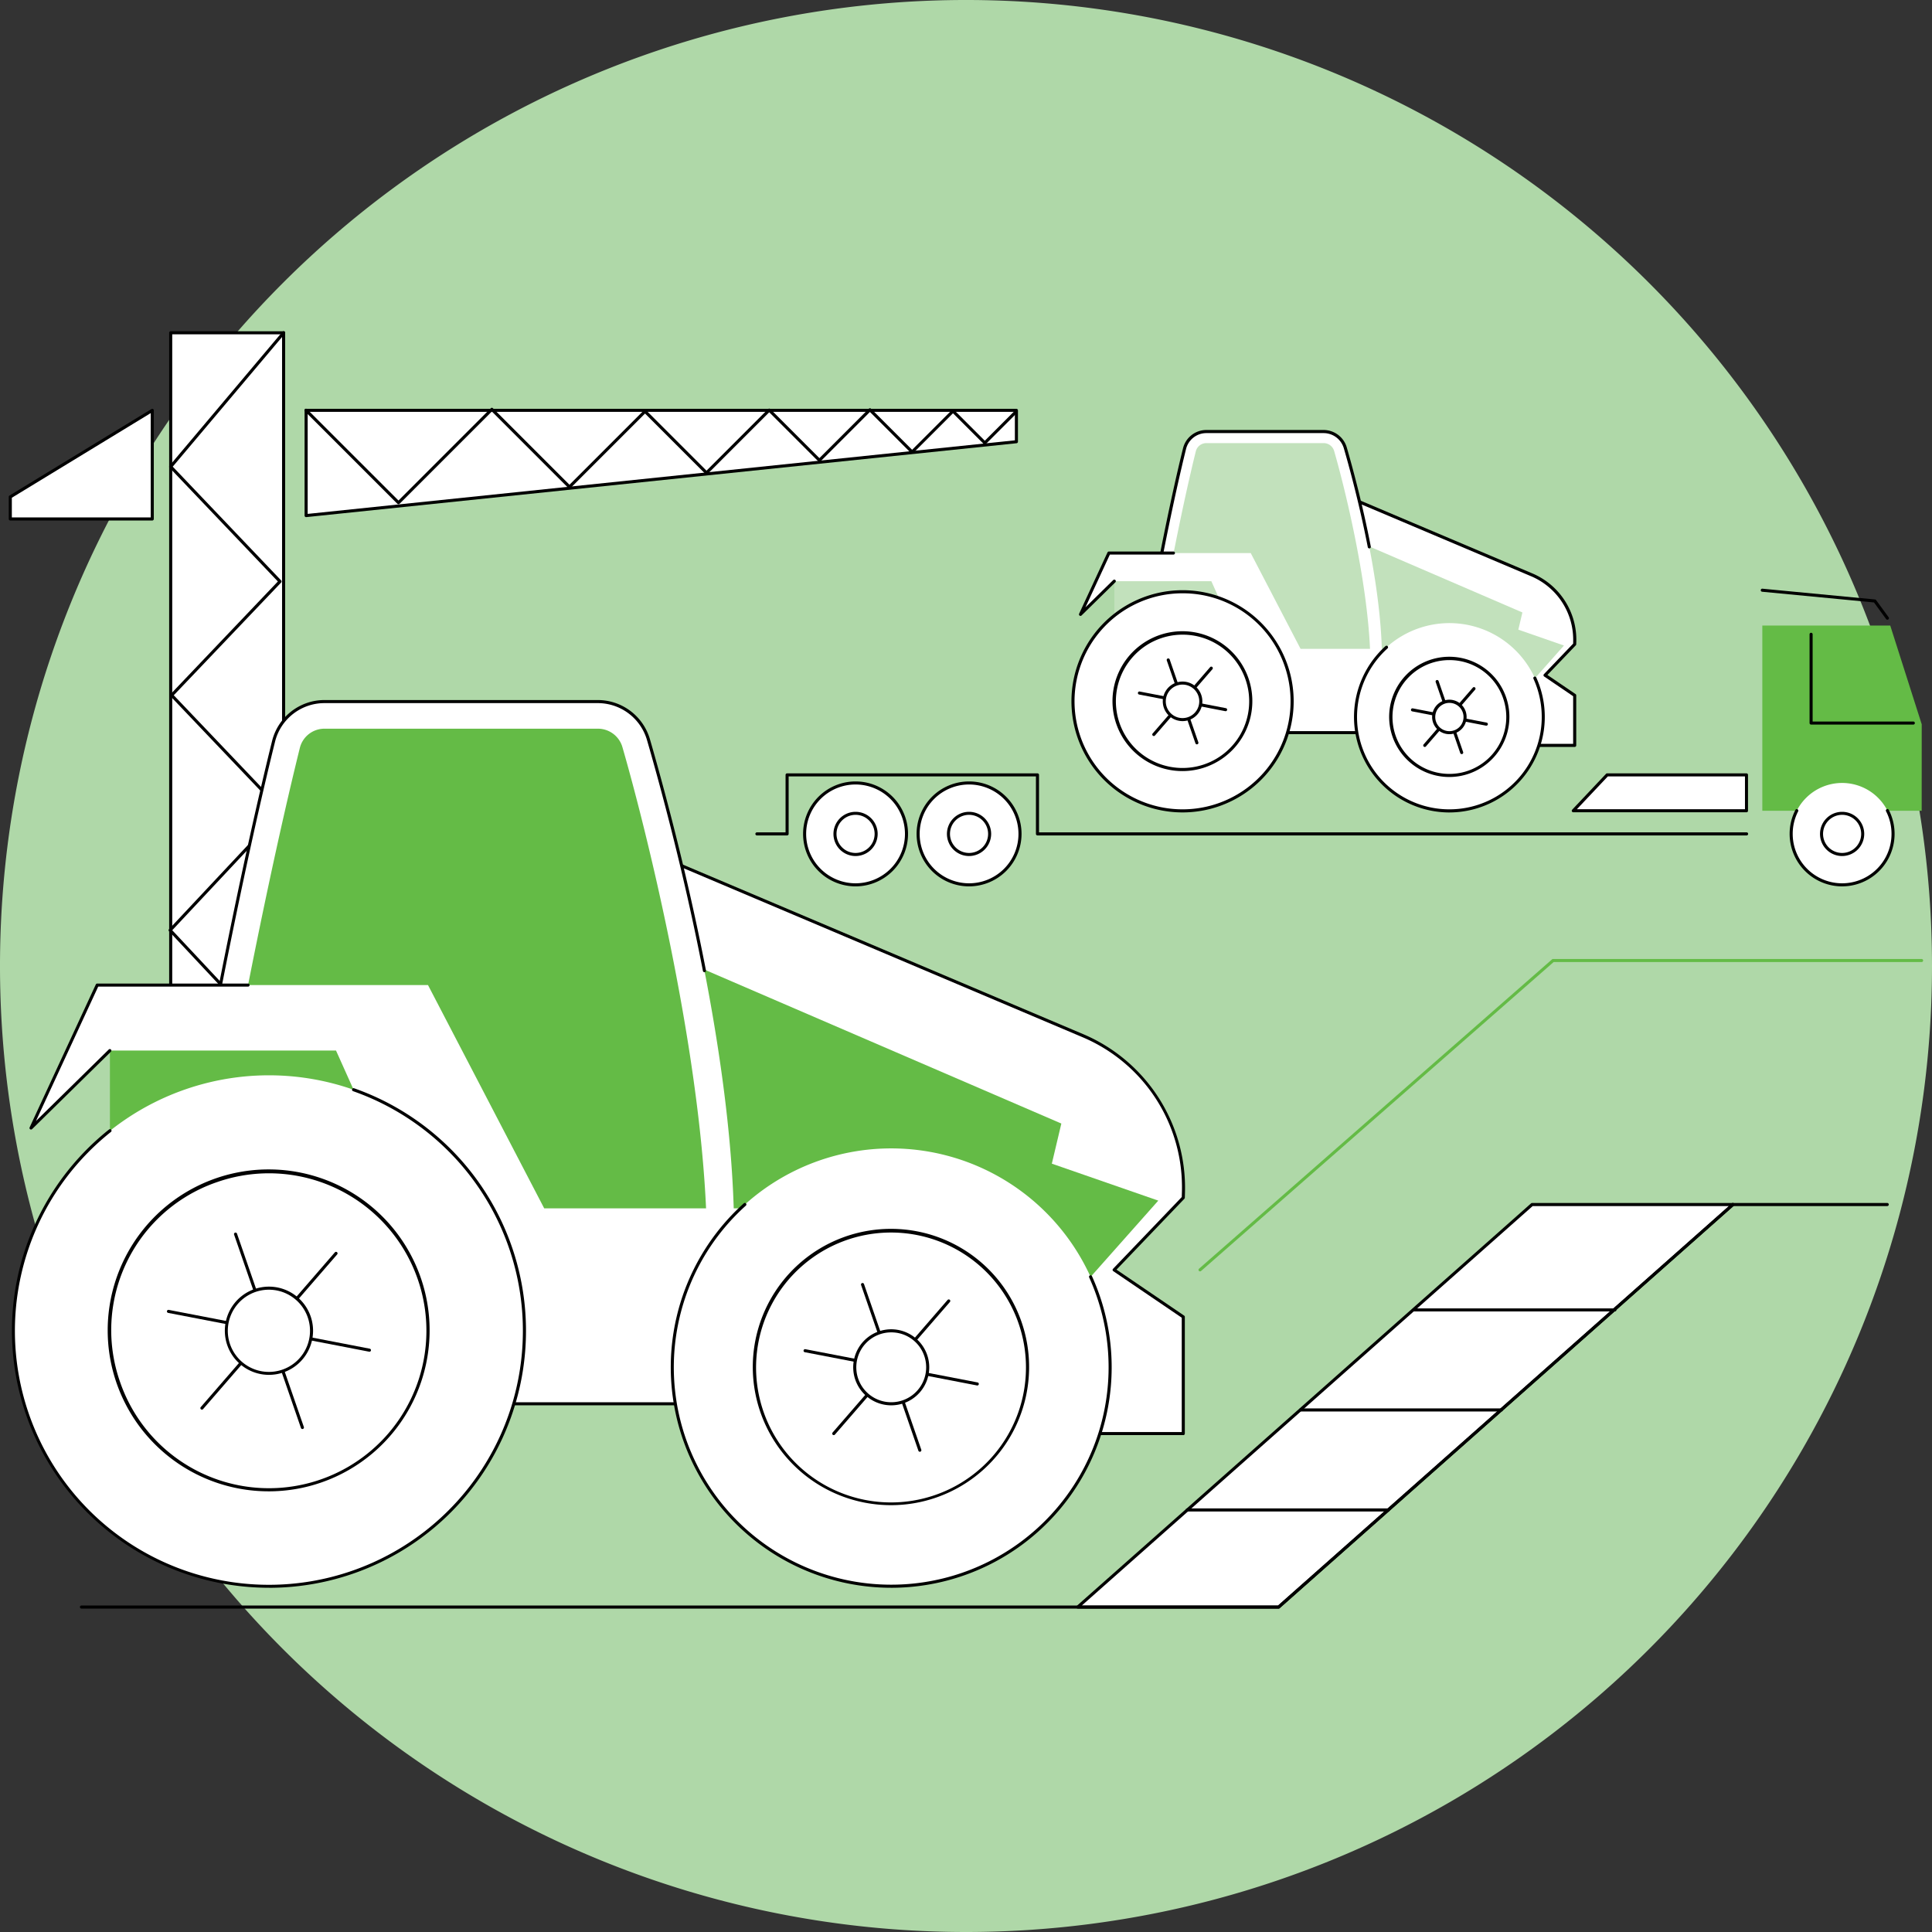 <svg xmlns="http://www.w3.org/2000/svg" xmlns:xlink="http://www.w3.org/1999/xlink" width="218.52" height="218.52" viewBox="0 0 218.52 218.52"><rect x="0" y="0" width="218.52" height="218.52" fill="#333333" stroke="none"/><defs><clipPath id="a"><rect width="216.535" height="144.473" fill="none"/></clipPath></defs><g transform="translate(-5950.864 -2175.699)"><path d="M240.52,179.26A109.26,109.26,0,1,0,131.26,288.52,109.26,109.26,0,0,0,240.52,179.26" transform="translate(5928.864 2105.699)" fill="#afd8a8"/><g transform="translate(5951.856 2213.166)"><path d="M.285,24.474v2.5H16.341V14.687Z" transform="translate(-0.112 -5.741)" fill="#fff"/><path d="M135.544,18.232,55.207,26.589V14.681h80.336Z" transform="translate(-21.579 -5.738)" fill="#fff"/><rect width="12.771" height="138.447" transform="translate(18.314 0.174)" fill="#fff"/><g clip-path="url(#a)"><path d="M42.725,138.8a.174.174,0,0,1-.174-.174V.348H30.128V138.622a.174.174,0,0,1-.347,0V.174A.173.173,0,0,1,29.955,0H42.725A.173.173,0,0,1,42.9.174V138.622a.174.174,0,0,1-.174.174" transform="translate(-11.64 0)"/><path d="M42.309,107.98a.173.173,0,0,1-.122-.05L29.712,95.691a.174.174,0,0,1-.01-.238L42.133,81.117,29.718,67.866a.175.175,0,0,1,0-.238L42.243,54.264,29.889,41.29a.173.173,0,0,1,0-.239L42.03,28.3,29.781,15.439a.173.173,0,0,1-.007-.231L42.545.062a.174.174,0,1,1,.266.224L30.14,15.313,42.4,28.182a.173.173,0,0,1,0,.239L30.255,41.171,42.607,54.142a.174.174,0,0,1,0,.239L30.083,67.748,42.494,80.994a.174.174,0,0,1,0,.233L30.072,95.557,42.43,107.682a.174.174,0,0,1-.122.3" transform="translate(-11.593 0)"/><path d="M55.1,26.651a.171.171,0,0,1-.116-.045.174.174,0,0,1-.058-.129V14.57A.174.174,0,0,1,55.1,14.4h80.336a.174.174,0,0,1,.174.174V18.12a.174.174,0,0,1-.156.173L55.114,26.649H55.1m.174-11.907V26.284l79.989-8.32v-3.22Zm80.162,3.377h0Z" transform="translate(-21.467 -5.627)"/><path d="M16.23,27.034H.174A.173.173,0,0,1,0,26.86v-2.5a.173.173,0,0,1,.083-.148L16.14,14.428a.174.174,0,0,1,.264.148V26.86a.174.174,0,0,1-.174.174M.347,26.686H16.056v-11.8L.347,24.46Z" transform="translate(0 -5.629)"/><path d="M65.545,25.12a.173.173,0,0,1-.123-.051L54.973,14.62a.174.174,0,1,1,.245-.245L65.545,24.7,75.984,14.261a.175.175,0,0,1,.246,0l8.655,8.655,8.424-8.423a.179.179,0,0,1,.245,0l6.83,6.83,6.973-6.973a.179.179,0,0,1,.245,0l5.553,5.553,5.591-5.591a.174.174,0,0,1,.245,0l4.651,4.65,4.5-4.5a.173.173,0,0,1,.245,0l3.475,3.475,3.446-3.446a.174.174,0,0,1,.245.246l-3.569,3.568a.174.174,0,0,1-.245,0l-3.475-3.475-4.5,4.5a.174.174,0,0,1-.245,0l-4.65-4.65-5.591,5.591a.179.179,0,0,1-.245,0l-5.553-5.554-6.973,6.974a.179.179,0,0,1-.245,0l-6.83-6.83-8.424,8.424a.174.174,0,0,1-.245,0L76.107,14.63,65.668,25.069a.173.173,0,0,1-.123.051" transform="translate(-21.467 -5.554)"/><rect width="38.813" height="38.813" transform="translate(11.441 78.985)" fill="#64bb46"/><path d="M135.665,162.1h42.776V148.9l-7.821-5.316,7.821-8.168.016-.576a18.707,18.707,0,0,0-11.4-17.76l-50.4-21.347,1.818,49.919Z" transform="translate(-45.597 -37.418)" fill="#fff"/><path d="M178.329,162.159H135.553a.175.175,0,0,1-.121-.048l-17.19-16.445a.173.173,0,0,1-.054-.119l-1.818-49.919a.174.174,0,0,1,.241-.166l50.4,21.347a18.881,18.881,0,0,1,11.509,17.924l-.016.576a.173.173,0,0,1-.049.115l-7.679,8.02,7.651,5.2a.174.174,0,0,1,.076.144v13.2a.174.174,0,0,1-.174.174m-42.706-.347h42.533V148.88l-7.745-5.265a.172.172,0,0,1-.028-.263l7.775-8.12.015-.51a18.419,18.419,0,0,0-11.3-17.594L116.728,95.887l1.805,49.576Z" transform="translate(-45.485 -37.307)"/><path d="M113.4,111.728l49.977,21.554-1.076,4.538L174.341,142l-22.076,24.878-38.863-18.1Z" transform="translate(-44.325 -43.67)" fill="#64bb46"/><path d="M87.351,73.039a5.941,5.941,0,0,0-5.707-4.286H50.717a5.942,5.942,0,0,0-5.769,4.512c-3.437,13.891-6.564,30.442-6.564,30.442l15.23,1.132,13.3,25.619,30.122-2.709c-.281-20.179-6.845-44.916-9.684-54.711" transform="translate(-15.003 -26.873)" fill="#fff"/><path d="M38.274,103.77a.193.193,0,0,1-.032,0,.173.173,0,0,1-.138-.2c.031-.166,3.166-16.715,6.566-30.452a6.1,6.1,0,0,1,5.937-4.644H81.532a6.145,6.145,0,0,1,5.874,4.411c1.434,4.948,4.165,14.929,6.342,26.175a.174.174,0,0,1-.341.066c-2.174-11.232-4.9-21.2-6.334-26.145a5.8,5.8,0,0,0-5.541-4.16H50.605a5.757,5.757,0,0,0-5.6,4.38c-3.4,13.727-6.531,30.267-6.562,30.433a.174.174,0,0,1-.171.141" transform="translate(-14.892 -26.762)"/><path d="M57.9,103.876l-13.494-1c1.093-5.547,3.414-16.972,5.872-26.9a2.867,2.867,0,0,1,2.79-2.182H84a2.888,2.888,0,0,1,2.761,2.072c2.652,9.15,8.68,33.334,9.483,52.594l-25.2.733Z" transform="translate(-17.358 -28.842)" fill="#64bb46"/><path d="M4.134,137.569,11.621,121.4H49.032l13.145,25.255H90.14v22.1H56.548l-17.92-39.95H13.05Z" transform="translate(-1.616 -47.452)" fill="#fff"/><path d="M4.023,137.631a.173.173,0,0,1-.157-.247l7.486-16.165a.174.174,0,0,1,.158-.1H28.555a.174.174,0,1,1,0,.347H11.62l-7.04,15.2,8.236-8.089a.174.174,0,0,1,.244.248l-8.915,8.756a.173.173,0,0,1-.122.05" transform="translate(-1.505 -47.341)"/><path d="M120.1,199.212H90.069a.174.174,0,1,1,0-.347H120.1a.174.174,0,0,1,0,.347" transform="translate(-35.137 -77.729)"/><path d="M2.461,176.487a28.893,28.893,0,1,0,17.864-36.749A28.892,28.892,0,0,0,2.461,176.487" transform="translate(-0.339 -53.995)" fill="#fff"/><path d="M29.688,197.052a29.074,29.074,0,0,1-18.122-51.825.174.174,0,1,1,.216.272,28.728,28.728,0,1,0,27.392-4.615.175.175,0,0,1-.106-.222.173.173,0,0,1,.222-.106,29.07,29.07,0,0,1-9.6,56.5" transform="translate(-0.234 -54.934)"/><path d="M19.775,179.924a17.982,17.982,0,1,0,11.118-22.872,17.982,17.982,0,0,0-11.118,22.872" transform="translate(-7.342 -60.998)" fill="#fff"/><path d="M36.647,192.1a18.205,18.205,0,1,1,5.948-1.006,18.088,18.088,0,0,1-5.948,1.006M19.831,179.758a17.809,17.809,0,1,0,11.011-22.651,17.691,17.691,0,0,0-11.011,22.651" transform="translate(-7.233 -60.889)"/><path d="M35.752,188.786a.174.174,0,0,1-.131-.288L50.788,171a.174.174,0,0,1,.263.228L35.883,188.726a.172.172,0,0,1-.131.06" transform="translate(-13.906 -66.816)"/><path d="M52.274,186.438a.2.2,0,0,1-.033,0l-22.734-4.388a.173.173,0,1,1,.066-.34l22.734,4.388a.174.174,0,0,1-.033.344" transform="translate(-11.478 -71.021)"/><path d="M49.556,189.572a.173.173,0,0,1-.164-.117l-7.567-21.882a.174.174,0,0,1,.328-.114l7.567,21.883a.173.173,0,0,1-.107.221.168.168,0,0,1-.057.01" transform="translate(-16.344 -65.408)"/><path d="M40.673,184.072a4.814,4.814,0,1,0,2.976-6.123,4.814,4.814,0,0,0-2.976,6.123" transform="translate(-15.794 -69.45)" fill="#fff"/><path d="M45.116,187.375a4.989,4.989,0,1,1,1.626-.274,5,5,0,0,1-1.626.274m0-9.631a4.649,4.649,0,1,0,2.025.469,4.648,4.648,0,0,0-2.025-.469" transform="translate(-15.683 -69.338)"/><path d="M124.561,184.576a24.76,24.76,0,1,0,15.309-31.492,24.76,24.76,0,0,0-15.309,31.492" transform="translate(-48.152 -59.301)" fill="#fff"/><path d="M147.871,205.386a24.94,24.94,0,0,1-16.7-43.476.174.174,0,1,1,.233.258,24.589,24.589,0,1,0,39.685,10.247c-.248-.718-.531-1.43-.842-2.117a.174.174,0,1,1,.316-.143c.316.7.6,1.419.854,2.147a24.939,24.939,0,0,1-23.543,33.085" transform="translate(-48.041 -63.267)"/><path d="M139.4,187.521a15.41,15.41,0,1,0,9.527-19.6,15.409,15.409,0,0,0-9.527,19.6" transform="translate(-54.154 -65.302)" fill="#fff"/><path d="M153.841,197.963a15.626,15.626,0,1,1,5.106-.864,15.526,15.526,0,0,1-5.106.864m.025-30.836a15.264,15.264,0,1,0,6.649,1.541,15.262,15.262,0,0,0-6.649-1.541" transform="translate(-54.044 -65.188)"/><path d="M153.073,195.124a.174.174,0,0,1-.131-.288l13-14.991a.174.174,0,1,1,.263.227l-13,14.992a.172.172,0,0,1-.131.06" transform="translate(-59.763 -70.272)"/><path d="M167.232,193.111a.2.2,0,0,1-.033,0l-19.482-3.761a.173.173,0,1,1,.066-.34l19.482,3.76a.174.174,0,0,1-.033.344" transform="translate(-57.683 -73.875)"/><path d="M164.9,195.8a.173.173,0,0,1-.164-.117l-6.485-18.752a.174.174,0,0,1,.328-.113l6.485,18.752a.173.173,0,0,1-.108.221.168.168,0,0,1-.057.01" transform="translate(-61.853 -69.065)"/><path d="M157.306,191.076a4.126,4.126,0,1,0,2.55-5.247,4.125,4.125,0,0,0-2.55,5.247" transform="translate(-61.396 -72.545)" fill="#fff"/><path d="M161.1,193.917a4.3,4.3,0,1,1,1.4-.236,4.308,4.308,0,0,1-1.4.236m-.007-8.252a3.952,3.952,0,1,0,3.738,2.661,3.936,3.936,0,0,0-3.738-2.661" transform="translate(-61.284 -72.434)"/><path d="M198.486,207.678h22.72l51.386-45.529h-22.72Z" transform="translate(-77.581 -63.378)" fill="#fff"/><path d="M221.094,207.74h-22.72a.174.174,0,0,1-.115-.3l51.387-45.529a.174.174,0,0,1,.115-.044h22.72a.174.174,0,0,1,.115.3L221.209,207.7a.172.172,0,0,1-.115.044m-22.262-.347h22.2l50.994-45.181h-22.2Z" transform="translate(-77.47 -63.267)"/><path d="M337.5,162.212H320.033a.174.174,0,1,1,0-.347H337.5a.174.174,0,0,1,0,.347" transform="translate(-125.022 -63.267)"/><path d="M148.779,207.74H13.363a.174.174,0,0,1,0-.347H148.714l51.337-45.485a.174.174,0,0,1,.231.26L148.895,207.7a.174.174,0,0,1-.115.044" transform="translate(-5.155 -63.267)"/><path d="M241.446,218.923h-22.72a.174.174,0,1,1,0-.347h22.72a.174.174,0,1,1,0,.347" transform="translate(-85.424 -85.434)"/><path d="M262.48,200.353H239.76a.174.174,0,1,1,0-.347h22.72a.174.174,0,0,1,0,.347" transform="translate(-93.646 -78.175)"/><path d="M283.514,181.783h-22.72a.174.174,0,1,1,0-.347h22.72a.174.174,0,1,1,0,.347" transform="translate(-101.867 -70.917)"/><path d="M343.625,75.595H325.6V54.648h14.469l3.56,11.169Z" transform="translate(-127.264 -21.36)" fill="#64bb46"/><path d="M346.121,66.362H334.549a.174.174,0,0,1-.174-.174V56.139a.174.174,0,0,1,.347,0v9.877h11.4a.174.174,0,0,1,0,.347" transform="translate(-130.695 -21.875)"/><path d="M339.634,51.309a.171.171,0,0,1-.14-.071l-1.375-1.882-12.651-1.211a.173.173,0,1,1,.033-.345l12.729,1.218a.175.175,0,0,1,.124.07l1.421,1.945a.174.174,0,0,1-.14.276" transform="translate(-127.152 -18.683)"/><path d="M342.484,89.635a5.762,5.762,0,1,1-5.762-5.762,5.762,5.762,0,0,1,5.762,5.762" transform="translate(-129.361 -32.783)" fill="#fff"/><path d="M336.611,97.461a5.942,5.942,0,0,1-5.935-5.935,5.873,5.873,0,0,1,.648-2.7.174.174,0,1,1,.309.158,5.525,5.525,0,0,0-.61,2.54,5.588,5.588,0,1,0,11.176,0,5.521,5.521,0,0,0-.621-2.563.174.174,0,0,1,.309-.16,5.938,5.938,0,0,1-5.276,8.658" transform="translate(-129.25 -34.673)"/><path d="M341.255,91.837a2.33,2.33,0,1,1-2.33-2.33,2.33,2.33,0,0,1,2.33,2.33" transform="translate(-131.563 -34.985)" fill="#fff"/><path d="M338.814,94.229a2.5,2.5,0,1,1,2.5-2.5,2.507,2.507,0,0,1-2.5,2.5m0-4.66a2.156,2.156,0,1,0,2.156,2.156,2.159,2.159,0,0,0-2.156-2.156" transform="translate(-131.452 -34.874)"/><path d="M250.723,89.11H170.532a.174.174,0,0,1-.174-.174v-6.5H142.387v6.5a.174.174,0,0,1-.174.174h-3.427a.174.174,0,0,1,0-.347h3.253v-6.5a.173.173,0,0,1,.174-.174h28.319a.173.173,0,0,1,.174.174v6.5h80.017a.174.174,0,1,1,0,.347" transform="translate(-54.179 -32.085)"/><path d="M180.369,89.635a5.762,5.762,0,1,1-5.762-5.762,5.762,5.762,0,0,1,5.762,5.762" transform="translate(-65.996 -32.783)" fill="#fff"/><path d="M174.5,95.459a5.935,5.935,0,1,1,5.935-5.935,5.942,5.942,0,0,1-5.935,5.935m0-11.524a5.588,5.588,0,1,0,5.588,5.588,5.595,5.595,0,0,0-5.588-5.588" transform="translate(-65.885 -32.672)"/><path d="M179.139,91.837a2.33,2.33,0,1,1-2.33-2.33,2.33,2.33,0,0,1,2.33,2.33" transform="translate(-68.198 -34.985)" fill="#fff"/><path d="M176.7,94.229a2.5,2.5,0,1,1,2.5-2.5,2.507,2.507,0,0,1-2.5,2.5m0-4.66a2.156,2.156,0,1,0,2.156,2.156,2.159,2.159,0,0,0-2.156-2.156" transform="translate(-68.087 -34.874)"/><path d="M159.3,89.635a5.762,5.762,0,1,1-5.762-5.762,5.762,5.762,0,0,1,5.762,5.762" transform="translate(-57.76 -32.783)" fill="#fff"/><path d="M153.425,95.459a5.935,5.935,0,1,1,5.935-5.935,5.942,5.942,0,0,1-5.935,5.935m0-11.524a5.588,5.588,0,1,0,5.588,5.588,5.595,5.595,0,0,0-5.588-5.588" transform="translate(-57.649 -32.672)"/><path d="M158.069,91.837a2.33,2.33,0,1,1-2.33-2.33,2.33,2.33,0,0,1,2.33,2.33" transform="translate(-59.962 -34.985)" fill="#fff"/><path d="M155.628,94.229a2.5,2.5,0,1,1,2.5-2.5,2.507,2.507,0,0,1-2.5,2.5m0-4.66a2.156,2.156,0,1,0,2.156,2.156,2.159,2.159,0,0,0-2.156-2.156" transform="translate(-59.851 -34.874)"/><path d="M310.093,86.429H290.505l3.829-4.057h15.758Z" transform="translate(-113.548 -32.196)" fill="#fff"/><path d="M309.981,86.492H290.393a.174.174,0,0,1-.126-.293l3.829-4.057a.174.174,0,0,1,.126-.054h15.758a.174.174,0,0,1,.174.174v4.057a.173.173,0,0,1-.174.174M290.8,86.144h19.011v-3.71H294.3Z" transform="translate(-113.437 -32.085)"/><rect width="16.645" height="16.645" transform="translate(125.046 27.248)" fill="#c2e1bc"/><path d="M255.411,58.641h18.345v-5.66L270.4,50.7l3.354-3.5.007-.247a8.023,8.023,0,0,0-4.89-7.617L247.259,30.18l.78,21.408Z" transform="translate(-96.645 -11.796)" fill="#fff"/><path d="M273.644,58.7H255.3a.175.175,0,0,1-.121-.048L247.807,51.6a.172.172,0,0,1-.053-.119l-.78-21.408a.173.173,0,0,1,.241-.166l21.613,9.154a8.146,8.146,0,0,1,5,7.781l-.007.247a.173.173,0,0,1-.048.115l-3.212,3.355,3.185,2.165a.174.174,0,0,1,.076.144v5.659a.174.174,0,0,1-.174.174m-18.275-.347h18.1V52.962l-3.278-2.228a.174.174,0,0,1-.075-.125.172.172,0,0,1,.047-.138l3.308-3.455,0-.18a7.8,7.8,0,0,0-4.784-7.452l-21.362-9.048L248.1,51.4Z" transform="translate(-96.533 -11.685)"/><path d="M245.863,37.039,267.3,46.283l-.462,1.946L272,50.022,262.53,60.691l-16.667-7.763Z" transform="translate(-96.099 -14.477)" fill="#c2e1bc"/><path d="M234.691,20.447a2.547,2.547,0,0,0-2.448-1.838H218.981a2.548,2.548,0,0,0-2.474,1.935C215.032,26.5,213.692,33.6,213.692,33.6l6.531.485,5.7,10.987,12.918-1.162c-.121-8.654-2.935-19.263-4.153-23.463" transform="translate(-83.525 -7.274)" fill="#fff"/><path d="M213.581,33.661a.193.193,0,0,1-.032,0,.173.173,0,0,1-.138-.2c.013-.071,1.358-7.171,2.817-13.065a2.717,2.717,0,0,1,2.642-2.067h13.263a2.735,2.735,0,0,1,2.614,1.964c.615,2.123,1.787,6.406,2.722,11.234a.174.174,0,0,1-.341.066c-.931-4.813-2.1-9.085-2.714-11.2a2.386,2.386,0,0,0-2.281-1.712H218.869a2.369,2.369,0,0,0-2.3,1.8c-1.456,5.884-2.8,12.975-2.813,13.046a.174.174,0,0,1-.171.141" transform="translate(-83.413 -7.162)"/><path d="M222.062,33.672l-5.787-.43c.468-2.379,1.464-7.279,2.518-11.537a1.23,1.23,0,0,1,1.2-.936h13.263a1.238,1.238,0,0,1,1.184.888c1.137,3.925,3.722,14.3,4.067,22.556l-10.807.314Z" transform="translate(-84.534 -8.118)" fill="#c2e1bc"/><path d="M199,48.121l3.211-6.933h16.044l5.637,10.831h11.993V61.5H221.482L213.8,44.366H202.827Z" transform="translate(-77.783 -16.099)" fill="#fff"/><path d="M198.892,48.183a.173.173,0,0,1-.157-.247L201.945,41a.174.174,0,0,1,.158-.1h7.31a.174.174,0,0,1,0,.347h-7.2l-2.764,5.968,3.144-3.088a.174.174,0,0,1,.244.248l-3.824,3.755a.174.174,0,0,1-.122.05" transform="translate(-77.672 -15.988)"/><path d="M248.672,74.593H235.794a.174.174,0,1,1,0-.347h12.878a.174.174,0,1,1,0,.347" transform="translate(-92.096 -29.02)"/><path d="M198.285,64.811a12.391,12.391,0,1,0,7.661-15.76,12.391,12.391,0,0,0-7.661,15.76" transform="translate(-77.235 -18.905)" fill="#fff"/><path d="M209.894,73.218a12.567,12.567,0,1,1,4.1-.691,12.587,12.587,0,0,1-4.1.691m-.021-24.784a12.218,12.218,0,1,0,11.557,8.225,12.162,12.162,0,0,0-11.557-8.225" transform="translate(-77.122 -18.796)"/><path d="M205.711,66.285a7.712,7.712,0,1,0,4.768-9.809,7.711,7.711,0,0,0-4.768,9.809" transform="translate(-80.239 -21.908)" fill="#fff"/><path d="M212.882,71.544a7.909,7.909,0,1,1,2.584-.437,7.86,7.86,0,0,1-2.584.437m0-15.428a7.539,7.539,0,1,0,7.131,5.075,7.515,7.515,0,0,0-7.131-5.075" transform="translate(-80.128 -21.798)"/><path d="M212.5,70.121a.174.174,0,0,1-.131-.288l6.5-7.5a.174.174,0,0,1,.263.228l-6.5,7.5a.172.172,0,0,1-.131.06" transform="translate(-82.99 -24.34)"/><path d="M219.584,69.114a.2.2,0,0,1-.033,0l-9.75-1.882a.173.173,0,1,1,.066-.34l9.75,1.882a.174.174,0,0,1-.033.344" transform="translate(-81.949 -26.143)"/><path d="M218.419,70.459a.173.173,0,0,1-.164-.117l-3.245-9.384a.174.174,0,0,1,.328-.113l3.245,9.384a.173.173,0,0,1-.107.221.168.168,0,0,1-.057.01" transform="translate(-84.036 -23.736)"/><path d="M214.673,68.064a2.065,2.065,0,1,0,1.277-2.626,2.065,2.065,0,0,0-1.277,2.626" transform="translate(-83.863 -25.533)" fill="#fff"/><path d="M216.515,69.516a2.237,2.237,0,1,1,.729-.122,2.241,2.241,0,0,1-.729.122m0-4.13a1.894,1.894,0,1,0,.825.191,1.89,1.89,0,0,0-.825-.191" transform="translate(-83.753 -25.421)"/><path d="M250.649,68.28a10.619,10.619,0,1,0,6.565-13.506,10.619,10.619,0,0,0-6.565,13.506" transform="translate(-97.741 -21.18)" fill="#fff"/><path d="M260.564,77.245a10.8,10.8,0,0,1-7.211-18.823.174.174,0,0,1,.232.258,10.446,10.446,0,1,0,16.859,4.353c-.105-.305-.226-.608-.358-.9a.174.174,0,1,1,.316-.143c.136.3.261.615.37.929a10.807,10.807,0,0,1-10.208,14.325" transform="translate(-97.629 -22.818)"/><path d="M257.012,69.543a6.609,6.609,0,1,0,4.086-8.405,6.609,6.609,0,0,0-4.086,8.405" transform="translate(-100.314 -23.754)" fill="#fff"/><path d="M263.141,74.058a6.8,6.8,0,1,1,2.222-.376,6.752,6.752,0,0,1-2.222.376m0-13.221a6.436,6.436,0,1,0,6.087,4.333,6.4,6.4,0,0,0-6.087-4.333" transform="translate(-100.204 -23.643)"/><path d="M262.813,72.84a.174.174,0,0,1-.131-.288l5.574-6.429a.174.174,0,0,1,.262.228l-5.574,6.429a.172.172,0,0,1-.131.06" transform="translate(-102.656 -25.822)"/><path d="M268.885,71.976a.2.2,0,0,1-.033,0L260.5,70.36a.173.173,0,1,1,.066-.34l8.355,1.612a.174.174,0,0,1-.033.344" transform="translate(-101.764 -27.367)"/><path d="M267.886,73.128a.173.173,0,0,1-.164-.117l-2.781-8.042a.174.174,0,0,1,.328-.114L268.05,72.9a.173.173,0,0,1-.107.221.168.168,0,0,1-.057.01" transform="translate(-103.552 -25.304)"/><path d="M264.692,71.068a1.769,1.769,0,1,0,1.094-2.25,1.769,1.769,0,0,0-1.094,2.25" transform="translate(-103.421 -26.86)" fill="#fff"/><path d="M266.251,72.321a1.95,1.95,0,1,1,.637-.108,1.942,1.942,0,0,1-.637.108m0-3.54a1.6,1.6,0,1,0,.7.161,1.6,1.6,0,0,0-.7-.161" transform="translate(-103.309 -26.748)"/><path d="M221.084,151.892a.173.173,0,0,1-.115-.3L260.9,116.6a.173.173,0,0,1,.115-.043h41.694a.174.174,0,0,1,0,.347H261.079L221.2,151.848a.171.171,0,0,1-.115.043" transform="translate(-86.346 -45.558)" fill="#64bb46"/></g></g></g></svg>